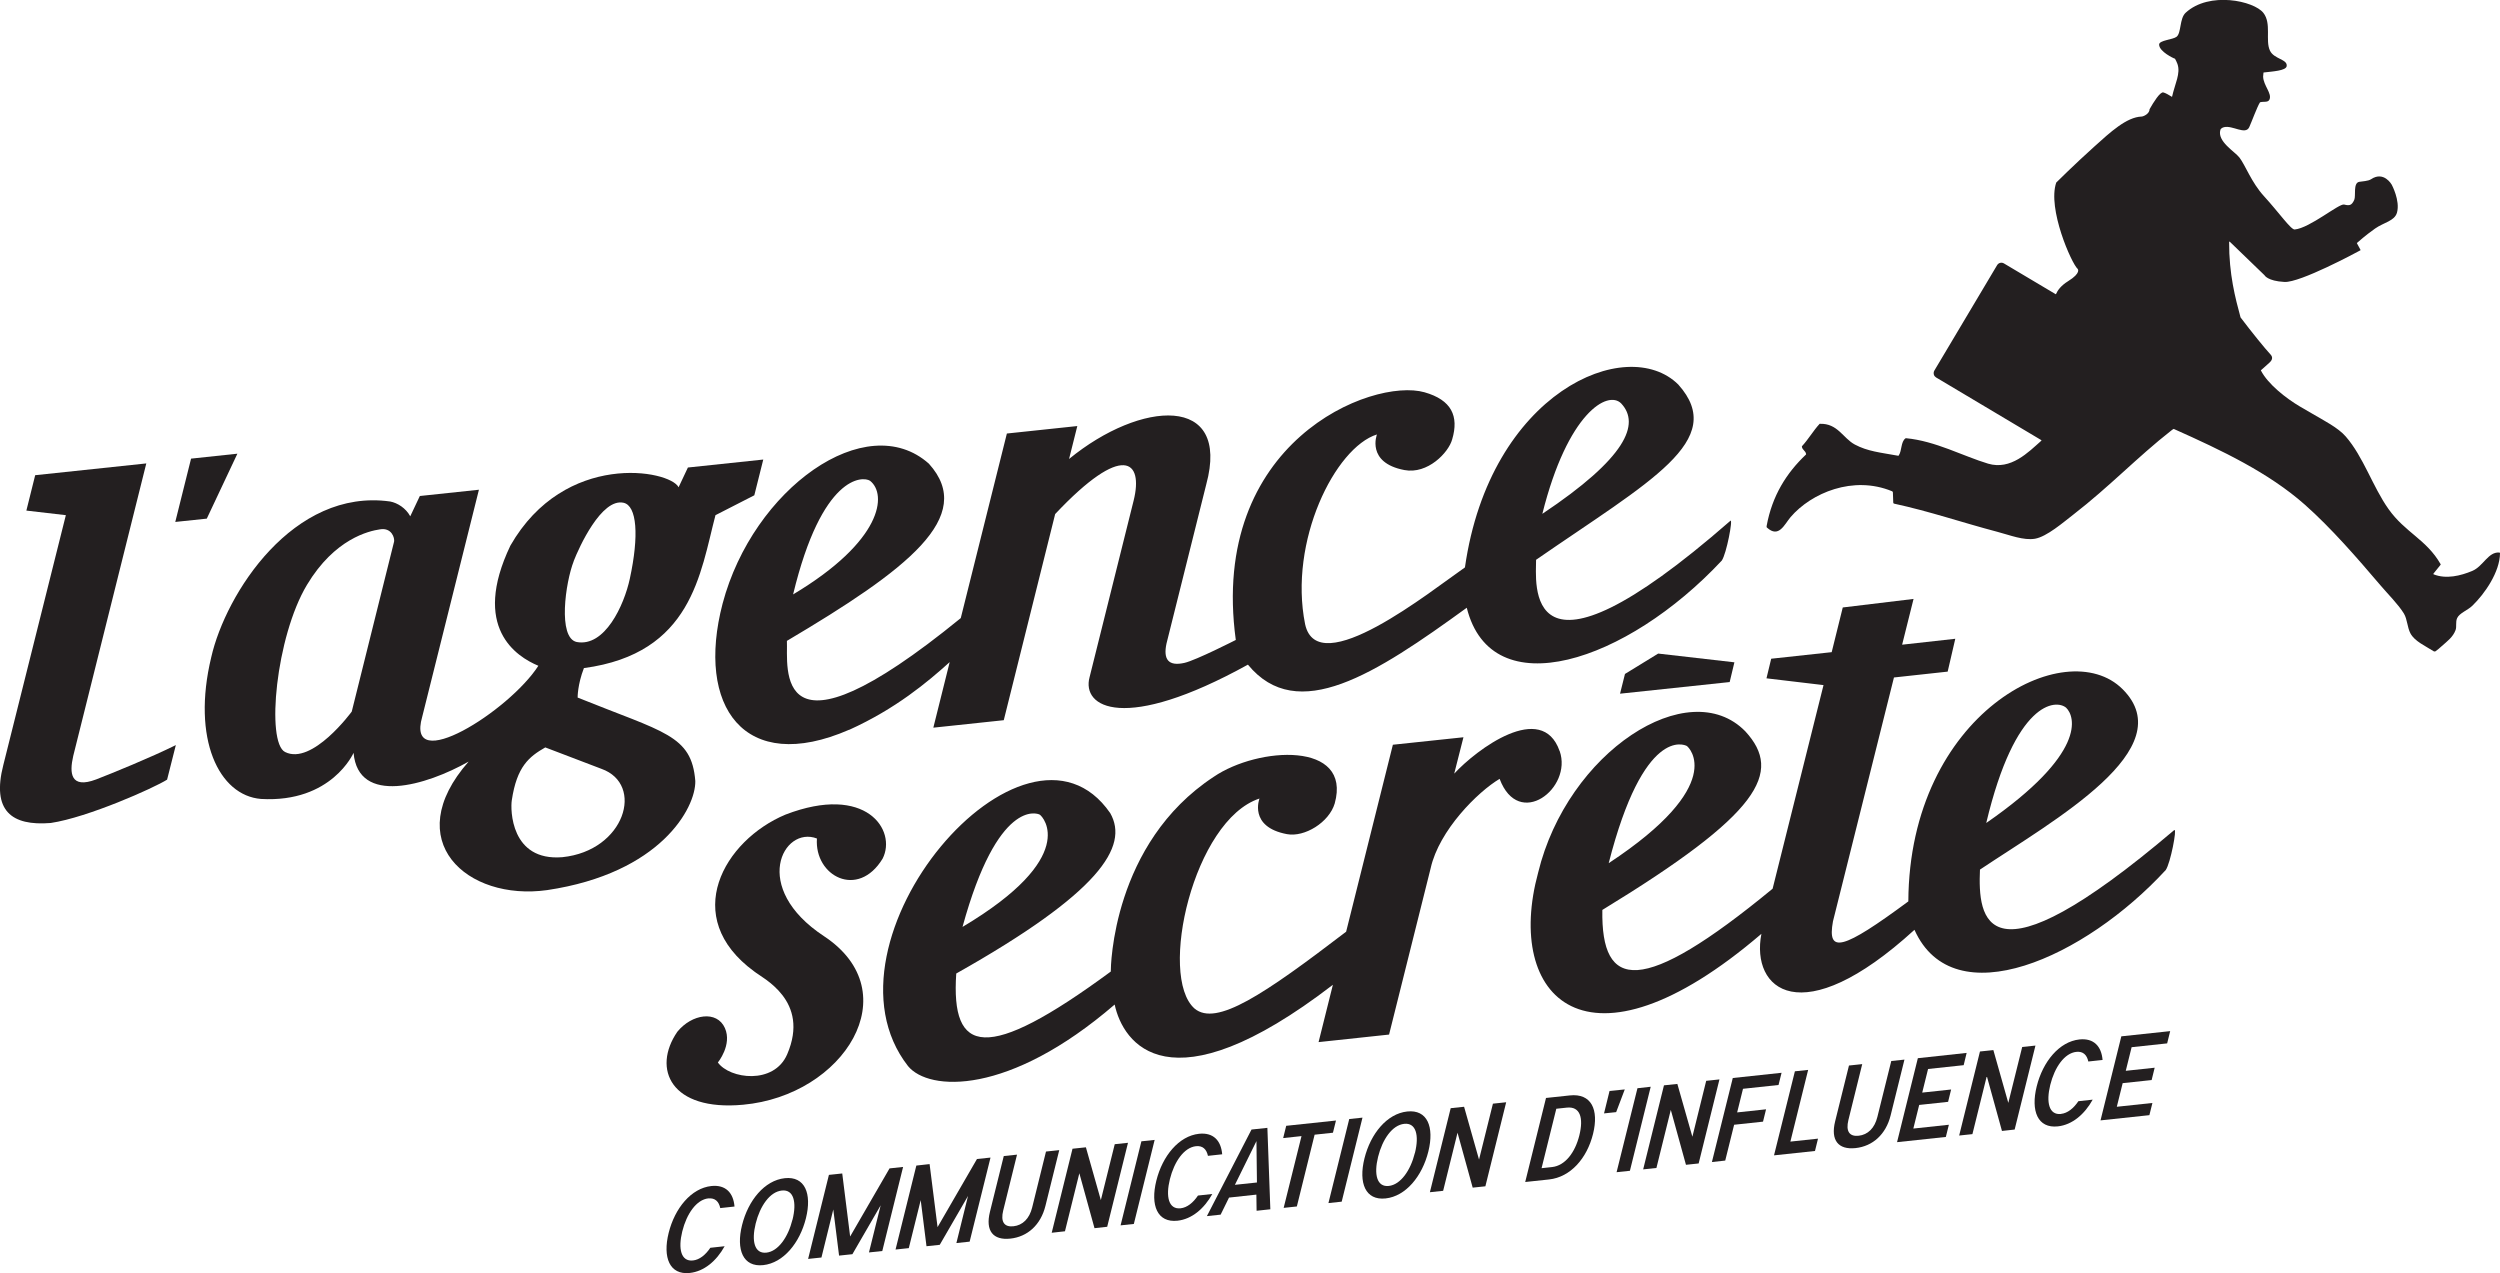 <?xml version="1.0" encoding="UTF-8"?>
<svg id="Calque_2" data-name="Calque 2" xmlns="http://www.w3.org/2000/svg" viewBox="0 0 354.59 180.58">
  <defs>
    <style>
      .cls-1 {
        fill: #231f20;
        stroke-width: 0px;
      }
    </style>
  </defs>
  <g id="Layer_1" data-name="Layer 1">
    <g>
      <path class="cls-1" d="m115.87,118.93c-.38,5.33,5.82,8.62,9.32,2.85,2.03-4.01-2.32-10.65-13.78-6.24-8.71,3.65-15.01,14.52-4.43,22.25,1.18.96,7.95,4.13,4.67,11.75-1.87,4.35-8.15,3.5-9.83,1.16,0,0,2.05-2.51,1-4.88-1.13-2.55-4.69-2.01-6.75.52-3.62,5.27-.91,11.3,9.33,10.35,14.28-1.3,23.54-15.92,11.48-23.9-10.49-6.9-5.79-15.71-1.01-13.86Z"/>
      <path class="cls-1" d="m221.21,106.53c-2.51-7.2-11.8-.22-14.95,3.2l1.31-5.16-10.01,1.06-6.63,26.52c-11.66,8.91-18.41,13.48-21.5,10.9-5.2-4.6-.13-26.73,9.21-29.79,0,0-1.58,4.02,3.89,5.05,2.5.47,5.98-1.66,6.78-4.35,2.47-8.86-10.85-8.08-17.16-3.78-14.37,9.43-14.61,26.98-14.6,27.62-17.73,13.06-22.69,11.75-21.92.28,20.31-11.44,24.54-18,21.84-22.75-12.03-17.44-42.52,18.16-28.68,35.88,2.96,3.6,14.28,4.22,29.31-8.73,1.16,5.45,7.63,15.12,30.95-2.8l-2.03,8.13,10-1.07,5.9-23.6c1.2-5.38,6.69-10.84,9.78-12.67,2.72,7.25,10.36,1.33,8.52-3.94Zm-73.75,9.01c.53.3,5.64,6.06-10.94,15.93,4.99-18.22,10.61-16.12,10.94-15.93Z"/>
      <polygon class="cls-1" points="230.48 95.59 229.78 98.39 245.33 96.74 246 93.94 235.19 92.7 230.48 95.59"/>
      <path class="cls-1" d="m308.4,117.72c-27.08,23.02-27.86,12.45-27.57,5.62,10.62-7.09,28.7-17.13,20.23-25.59-8.04-8.03-30.25,3.43-30.39,30.1-9.32,6.89-11.54,7.48-10.69,2.83l8.65-34.59,7.62-.83,1.08-4.66-7.54.84,1.62-6.49-10.04,1.21-1.57,6.34-8.58.93-.67,2.78,8.09.96-7.22,28.88c-18.66,15.37-24.34,14.39-24.15,3.01,22.33-13.62,25.66-19.48,20.28-25.33-8.03-8.22-25.23,2.9-29.39,20.05-4.78,17.58,6.77,29.99,31.67,8.67-1.53,7.87,5.59,14.15,21.71-.57,5.55,12.42,24.22,3.93,35.64-8.48.68-.98,1.62-5.96,1.23-5.65Zm-15.35-17.34c1.31,1.25,2.91,6.5-11.33,16.35,4.12-17.31,9.87-17.59,11.33-16.35Zm-53.81,5.42c.33.18,5.8,5.51-11.07,16.63,4.97-19.43,10.73-16.81,11.07-16.63Z"/>
      <path class="cls-1" d="m354.51,78.37c-1.6-.14-2.28,1.95-3.86,2.61-1.62.68-3.7,1.2-5.48.48-.02,0-.05-.05-.02-.1.17-.21.72-.89,1.01-1.25.01-.01.03-.07,0-.1-1.98-3.48-5.04-4.49-7.39-7.82-2.24-3.16-3.56-7.42-6.07-10.29-1.07-1.24-3.15-2.29-4.71-3.21-.6-.35-1.2-.7-1.79-1.04-1.93-1.14-4.53-3.16-5.52-5.1-.01-.02,0-.04,0-.04.09-.08.57-.48,1.27-1.13.18-.17.54-.61.12-1.07-.81-.87-2.71-3.21-4.28-5.29-.74-2.73-1.64-6.12-1.62-10.7,0-.05.06-.07.09-.04l4.92,4.75s.41.83,2.84.96c2.21.12,10.19-4.17,10.77-4.49.03-.02.02-.05.02-.05l-.51-.94s0-.04,0-.05c.17-.15,1.18-1.06,2.58-2.05,1.22-.86,2.77-1.06,3.1-2.26.47-1.71-.75-3.96-.75-3.96,0,0-1.11-1.99-2.93-.77-.4.27-1.23.29-1.68.37-.89.16-.45,1.99-.7,2.55-.37.84-.73.85-1.44.67-.71-.18-4.87,3.34-7.01,3.54-.53.05-2.23-2.4-4.36-4.73-1.79-1.96-2.64-4.4-3.49-5.49-.65-.84-3.18-2.27-2.69-3.92.01-.04.11-.27.5-.37,1.22-.31,3.05,1.15,3.59,0,.31-.67,1.16-2.99,1.53-3.53.49-.16,1.13.08,1.34-.39.39-.87-.85-1.97-.9-3.25,0-.03.03-.4.05-.54,0-.02,0-.04.03-.05,1.28-.15,3.15-.25,3.26-.89.17-1-1.8-.99-2.37-2.21-.69-1.46.25-3.84-.93-5.35-1.32-1.7-7.68-3.11-11.03-.02-.88.81-.6,2.86-1.28,3.4-.52.42-2.48.49-2.48,1.11.01,1.02,2.11,1.96,2.14,1.97l.11.03c.12.24.26.48.35.75.47,1.35-.34,2.75-.77,4.67-.46-.29-.94-.56-1.23-.63-.46-.12-1.4,1.4-1.95,2.37-.02.68-.88,1.04-1.13,1.05-2.13.07-4.45,2.22-6.69,4.24-2.85,2.56-5.42,5.12-5.42,5.12-1.28,3.69,2.17,11.49,3.04,12.25,0,0,.55.56-1.36,1.74-1.03.64-1.5,1.32-1.71,1.82-.01.03-.04.03-.06.02l-7.33-4.36c-.34-.2-.77-.09-.97.25l-8.9,14.95c-.11.19-.12.41-.06.6.05.15.16.28.3.37l14.94,8.9s.04.03-.01.08c-1.84,1.63-4.32,4.21-7.55,3.25-3.51-1.05-7.46-3.22-11.65-3.61-.02,0-.04.01-.06.02-.69.5-.49,1.76-.97,2.44,0,.01-.03.04-.07.03-2.59-.47-4.33-.62-6.15-1.59-1.67-.89-2.43-3.03-4.96-2.94h-.03c-.92,1-1.59,2.19-2.51,3.18,0,.01,0,.03-.01.04.05.51.53.58.6,1.08,0,.01,0,.04-.02.06-2.75,2.6-4.8,5.83-5.58,10.14,0,.05-.02.19.05.22,1.68,1.54,2.47-.45,3.35-1.49,2.94-3.43,8.88-5.94,14.38-3.67.11.03.13.17.13.17l.05,1.42s.01.15.11.17c5.11,1.11,9.62,2.67,14.66,4,1.78.47,3.72,1.25,5.33.98,1.68-.29,4.02-2.33,5.45-3.43,5.06-3.91,9.11-8.18,13.86-11.9.07-.06.34-.26.37-.25.03.01.11.05.13.06,6.69,2.99,13.34,6.15,18.46,10.68,3.76,3.33,7.43,7.57,10.71,11.42,1.12,1.32,2.54,2.71,3.35,4.03.49.81.47,1.96.93,2.82.6,1.12,2.09,1.76,3.29,2.53.04.02.17.06.25.01.23-.15.69-.54.91-.75.77-.69,1.57-1.25,1.95-2.27.18-.5-.03-1.14.22-1.69.31-.71,1.51-1.12,2.16-1.76,1.76-1.7,3.9-4.79,3.92-7.45,0-.03-.02-.08-.09-.09Z"/>
      <path class="cls-1" d="m120.44,103.52c6.63-3,11.13-6.79,14.26-9.61l-2.32,9.3,9.99-1.06,7.29-29.24c9.63-10.22,12.55-7.61,11.13-1.91l-6.25,25.05c-1.16,4.29,4.91,7.92,22.46-1.78,7.02,8.55,18.1,1.32,31.04-8.07,3.51,14.11,22.71,7.71,36.17-6.69.68-.98,1.61-5.98,1.23-5.65-29.92,26.14-27.51,8.38-27.57,5.54,16.11-11.14,27.27-16.93,20.17-24.86-7.3-7.22-26.71,1.1-30.26,25.94-4.8,3.32-20.89,16.28-22.67,8.05-2.36-11.76,4.26-25.05,10.19-26.91,0,0-1.57,4.01,3.89,5.05,3.29.63,6.27-2.47,6.78-4.35.98-3.3-.09-5.59-3.92-6.68-7.46-2.12-30.59,7.06-26.77,35.13,0,0-5.65,2.88-7.28,3.25-2.29.52-3.03-.5-2.55-2.74l5.64-22.58c3.48-12.83-9.28-11.94-19.46-3.6l1.17-4.67-9.99,1.06-6.54,26.18c-27.01,22.03-24.48,6.77-24.66,3.23,17.04-10.09,26.93-17.62,20.14-25.13-8.88-7.92-24.94,3.54-29.26,19.84-3.81,14.55,3.03,24.4,17.96,17.89Zm109.51-46.29c2.72,2.92.71,7.71-11.19,15.65,3.59-14.36,9.3-17.59,11.19-15.65Zm-106.55,10.96c2.45,1.92,1.79,8.53-10.91,16.12,4.1-16.99,9.88-16.79,10.91-16.12Z"/>
      <path class="cls-1" d="m98.62,110.78c-.52-6.56-4.46-6.89-16.69-11.84,0,0-.03-1.8.89-4.18,15.35-2.06,16.5-13.47,18.66-21.69l5.51-2.82,1.27-5.07-10.69,1.13-1.32,2.8c-1.25-2.47-16.15-5.19-23.86,8.28-5.54,11.62.83,15.73,3.97,17.04-4.16,6.46-18.92,15.69-16.47,7.22l8.04-32.19-8.38.89-1.36,2.88c-.63-1.17-1.81-1.9-2.85-2.1-13.73-1.93-23.32,13.03-25.38,22.1-2.78,11.56,1.07,19.61,7.07,20.09,10.02.57,13.12-6.54,13.12-6.54.66,7.5,10.3,4.64,16.32,1.24-9.88,11.22-.24,19.82,11.13,18.23,16.11-2.4,21.09-11.67,21.02-15.46Zm-42.74-33.9l-5.99,24.05s-5.61,7.67-9.46,5.73c-2.71-1.36-1.31-16.34,3.11-23.71,3.93-6.55,8.79-7.64,10.36-7.87,1.62-.28,2.12,1.19,1.99,1.8Zm25.48,2.73c.76-1.97,3.95-8.99,7.08-8.3,1.9.42,2.22,4.65.89,10.78-.82,3.79-3.55,9.71-7.53,8.97-2.72-.58-1.6-8.47-.43-11.45Zm-1.6,41.97c-7.36.6-7.37-6.8-7.17-8.07.72-4.81,2.45-6.18,4.75-7.5l7.97,3.04c6.14,2.19,3.34,11.62-5.55,12.53Z"/>
      <polygon class="cls-1" points="33.67 64.35 27.1 65.05 24.86 74.03 29.33 73.56 33.67 64.35"/>
      <path class="cls-1" d="m10.38,107.25l10.37-41.52-15.76,1.67-1.25,5.02,5.6.65L.47,108.51c-1.66,6.48,1.15,8.67,6.72,8.22,5.28-.79,14.65-4.97,16.51-6.15l1.24-4.9c-3.64,1.8-9.03,3.99-11.3,4.87-3.65,1.38-3.81-.9-3.26-3.29Z"/>
      <g>
        <path class="cls-1" d="m111.31,167.11c-2.87.31-5.19,3.15-6.06,6.65-.87,3.5.14,5.99,3,5.68,2.87-.31,5.19-3.15,6.06-6.65.87-3.5-.14-5.99-3-5.68Zm1.09,5.88c-.61,2.47-2.02,4.5-3.7,4.68-1.7.18-2.13-1.65-1.52-4.12.62-2.5,2.01-4.51,3.71-4.69,1.68-.18,2.14,1.63,1.52,4.13Z"/>
        <path class="cls-1" d="m148.36,163.33l-1.96,7.93c-.39,1.59-1.35,2.53-2.66,2.67-1.31.14-1.84-.64-1.45-2.23l1.96-7.93-1.88.2-1.96,7.91c-.67,2.7.45,4.06,2.89,3.8,2.44-.26,4.31-1.94,4.98-4.64l1.96-7.91-1.88.2Z"/>
        <polygon class="cls-1" points="158.11 162.29 156.14 170.22 154.02 162.73 152.12 162.93 149.17 174.85 151.05 174.64 153.09 166.41 155.24 174.2 157.04 174 159.99 162.09 158.11 162.29"/>
        <polygon class="cls-1" points="161.89 161.88 158.94 173.8 160.82 173.6 163.77 161.68 161.89 161.88"/>
        <path class="cls-1" d="m177.51,160.21l-6.33,12.28,1.95-.21,1.19-2.42,3.88-.42.03,2.29,1.95-.21-.42-11.55-2.26.24Zm-2.36,7.85l3.06-6.21.07,5.87-3.12.33Z"/>
        <polygon class="cls-1" points="189.49 158.93 182.43 159.68 182 161.42 184.6 161.14 182.07 171.32 183.94 171.12 186.46 160.94 189.06 160.66 189.49 158.93"/>
        <polygon class="cls-1" points="191.37 158.72 188.42 170.64 190.3 170.44 193.25 158.52 191.37 158.72"/>
        <path class="cls-1" d="m199.59,157.65c-2.87.31-5.19,3.15-6.06,6.65-.87,3.5.14,5.99,3,5.68,2.87-.31,5.19-3.15,6.06-6.65.87-3.5-.14-5.99-3-5.68Zm1.09,5.88c-.61,2.47-2.02,4.5-3.7,4.68-1.7.18-2.13-1.65-1.52-4.12.62-2.5,2.01-4.51,3.71-4.69,1.68-.18,2.14,1.63,1.52,4.13Z"/>
        <polygon class="cls-1" points="209.78 164.47 207.66 156.98 205.76 157.18 202.81 169.1 204.69 168.9 206.73 160.66 208.88 168.45 210.68 168.26 213.63 156.34 211.75 156.54 209.78 164.47"/>
        <path class="cls-1" d="m222.66,155.37l-3.38.36-2.95,11.92,3.38-.36c3.05-.33,5.38-2.99,6.24-6.46.86-3.47-.25-5.78-3.29-5.46Zm1.35,5.66c-.61,2.45-2.02,4.3-3.87,4.5l-1.49.16,2.09-8.43,1.49-.16c1.88-.2,2.4,1.43,1.78,3.93Z"/>
        <polygon class="cls-1" points="232.25 154.35 229.29 166.26 231.18 166.06 234.13 154.14 232.25 154.35"/>
        <polygon class="cls-1" points="242 153.3 240.04 161.23 237.91 153.74 236.01 153.94 233.06 165.86 234.94 165.66 236.98 157.42 239.13 165.21 240.93 165.02 243.88 153.1 242 153.3"/>
        <polygon class="cls-1" points="256.46 151.75 254.58 151.95 251.62 163.87 257.43 163.25 257.86 161.5 253.94 161.92 256.46 151.75"/>
        <path class="cls-1" d="m268.25,150.49l-1.97,7.93c-.39,1.59-1.35,2.53-2.66,2.67-1.31.14-1.84-.64-1.45-2.23l1.96-7.93-1.88.2-1.96,7.91c-.67,2.7.45,4.06,2.89,3.8,2.44-.26,4.31-1.94,4.98-4.64l1.96-7.91-1.88.2Z"/>
        <polygon class="cls-1" points="286.82 148.5 284.85 156.43 282.73 148.94 280.83 149.14 277.88 161.06 279.76 160.86 281.8 152.62 283.95 160.41 285.75 160.21 288.7 148.3 286.82 148.5"/>
        <polygon class="cls-1" points="276.31 156.28 276.74 154.53 272.64 154.97 273.47 151.62 278.52 151.08 278.94 149.34 272.02 150.09 269.07 162 275.99 161.26 276.42 159.53 271.38 160.07 272.21 156.72 276.31 156.28"/>
        <polygon class="cls-1" points="307.38 147.99 307.81 146.25 300.88 146.99 297.93 158.91 304.86 158.17 305.29 156.44 300.24 156.98 301.07 153.63 305.18 153.19 305.61 151.44 301.51 151.88 302.34 148.53 307.38 147.99"/>
        <path class="cls-1" d="m100.47,169.98c.95-.1,1.49.44,1.69,1.37l2.02-.22c-.16-1.94-1.25-3.12-3.28-2.91-2.87.31-5.19,3.15-6.06,6.65-.87,3.5.14,5.99,3,5.68,2.03-.22,3.78-1.7,4.94-3.79l-2.03.22c-.68,1.01-1.53,1.7-2.46,1.8-1.7.18-2.13-1.65-1.52-4.12.62-2.5,2.01-4.51,3.71-4.69Z"/>
        <path class="cls-1" d="m169.91,169.58c-.68,1.01-1.53,1.7-2.46,1.8-1.7.18-2.13-1.65-1.52-4.12.62-2.5,2.01-4.51,3.71-4.69.95-.1,1.49.44,1.69,1.37l2.02-.22c-.16-1.94-1.25-3.12-3.28-2.91-2.87.31-5.19,3.15-6.06,6.65-.87,3.5.14,5.99,3,5.68,2.03-.22,3.78-1.7,4.94-3.79l-2.03.22Z"/>
        <path class="cls-1" d="m292.32,158c-1.7.18-2.13-1.65-1.52-4.12.62-2.5,2.01-4.51,3.71-4.69.95-.1,1.49.44,1.69,1.37l2.02-.22c-.16-1.94-1.25-3.12-3.28-2.91-2.87.31-5.19,3.15-6.06,6.65-.87,3.5.14,5.99,3,5.68,2.03-.22,3.78-1.7,4.94-3.79l-2.03.22c-.68,1.01-1.53,1.7-2.46,1.8Z"/>
        <polygon class="cls-1" points="247.22 154.43 252.26 153.89 252.69 152.16 245.77 152.9 242.81 164.82 244.7 164.61 245.96 159.53 250.06 159.09 250.49 157.34 246.39 157.78 247.22 154.43"/>
        <polygon class="cls-1" points="140.45 164.2 140.45 164.19 138.57 164.39 132.98 174.05 131.85 165.11 129.97 165.32 127.02 177.23 128.9 177.03 130.59 170.22 131.41 176.76 133.29 176.56 137.3 169.63 135.65 176.31 137.53 176.11 140.49 164.19 140.45 164.2"/>
        <polygon class="cls-1" points="128.05 165.52 128.05 165.52 126.17 165.72 120.58 175.38 119.46 166.44 117.57 166.64 114.62 178.56 116.51 178.36 118.19 171.55 119.01 178.09 120.9 177.89 124.91 170.96 123.25 177.64 125.14 177.44 128.09 165.52 128.05 165.52"/>
        <polygon class="cls-1" points="228.29 154.74 227.51 157.92 229.23 157.74 230.45 154.52 228.29 154.74"/>
      </g>
    </g>
  </g>
</svg>